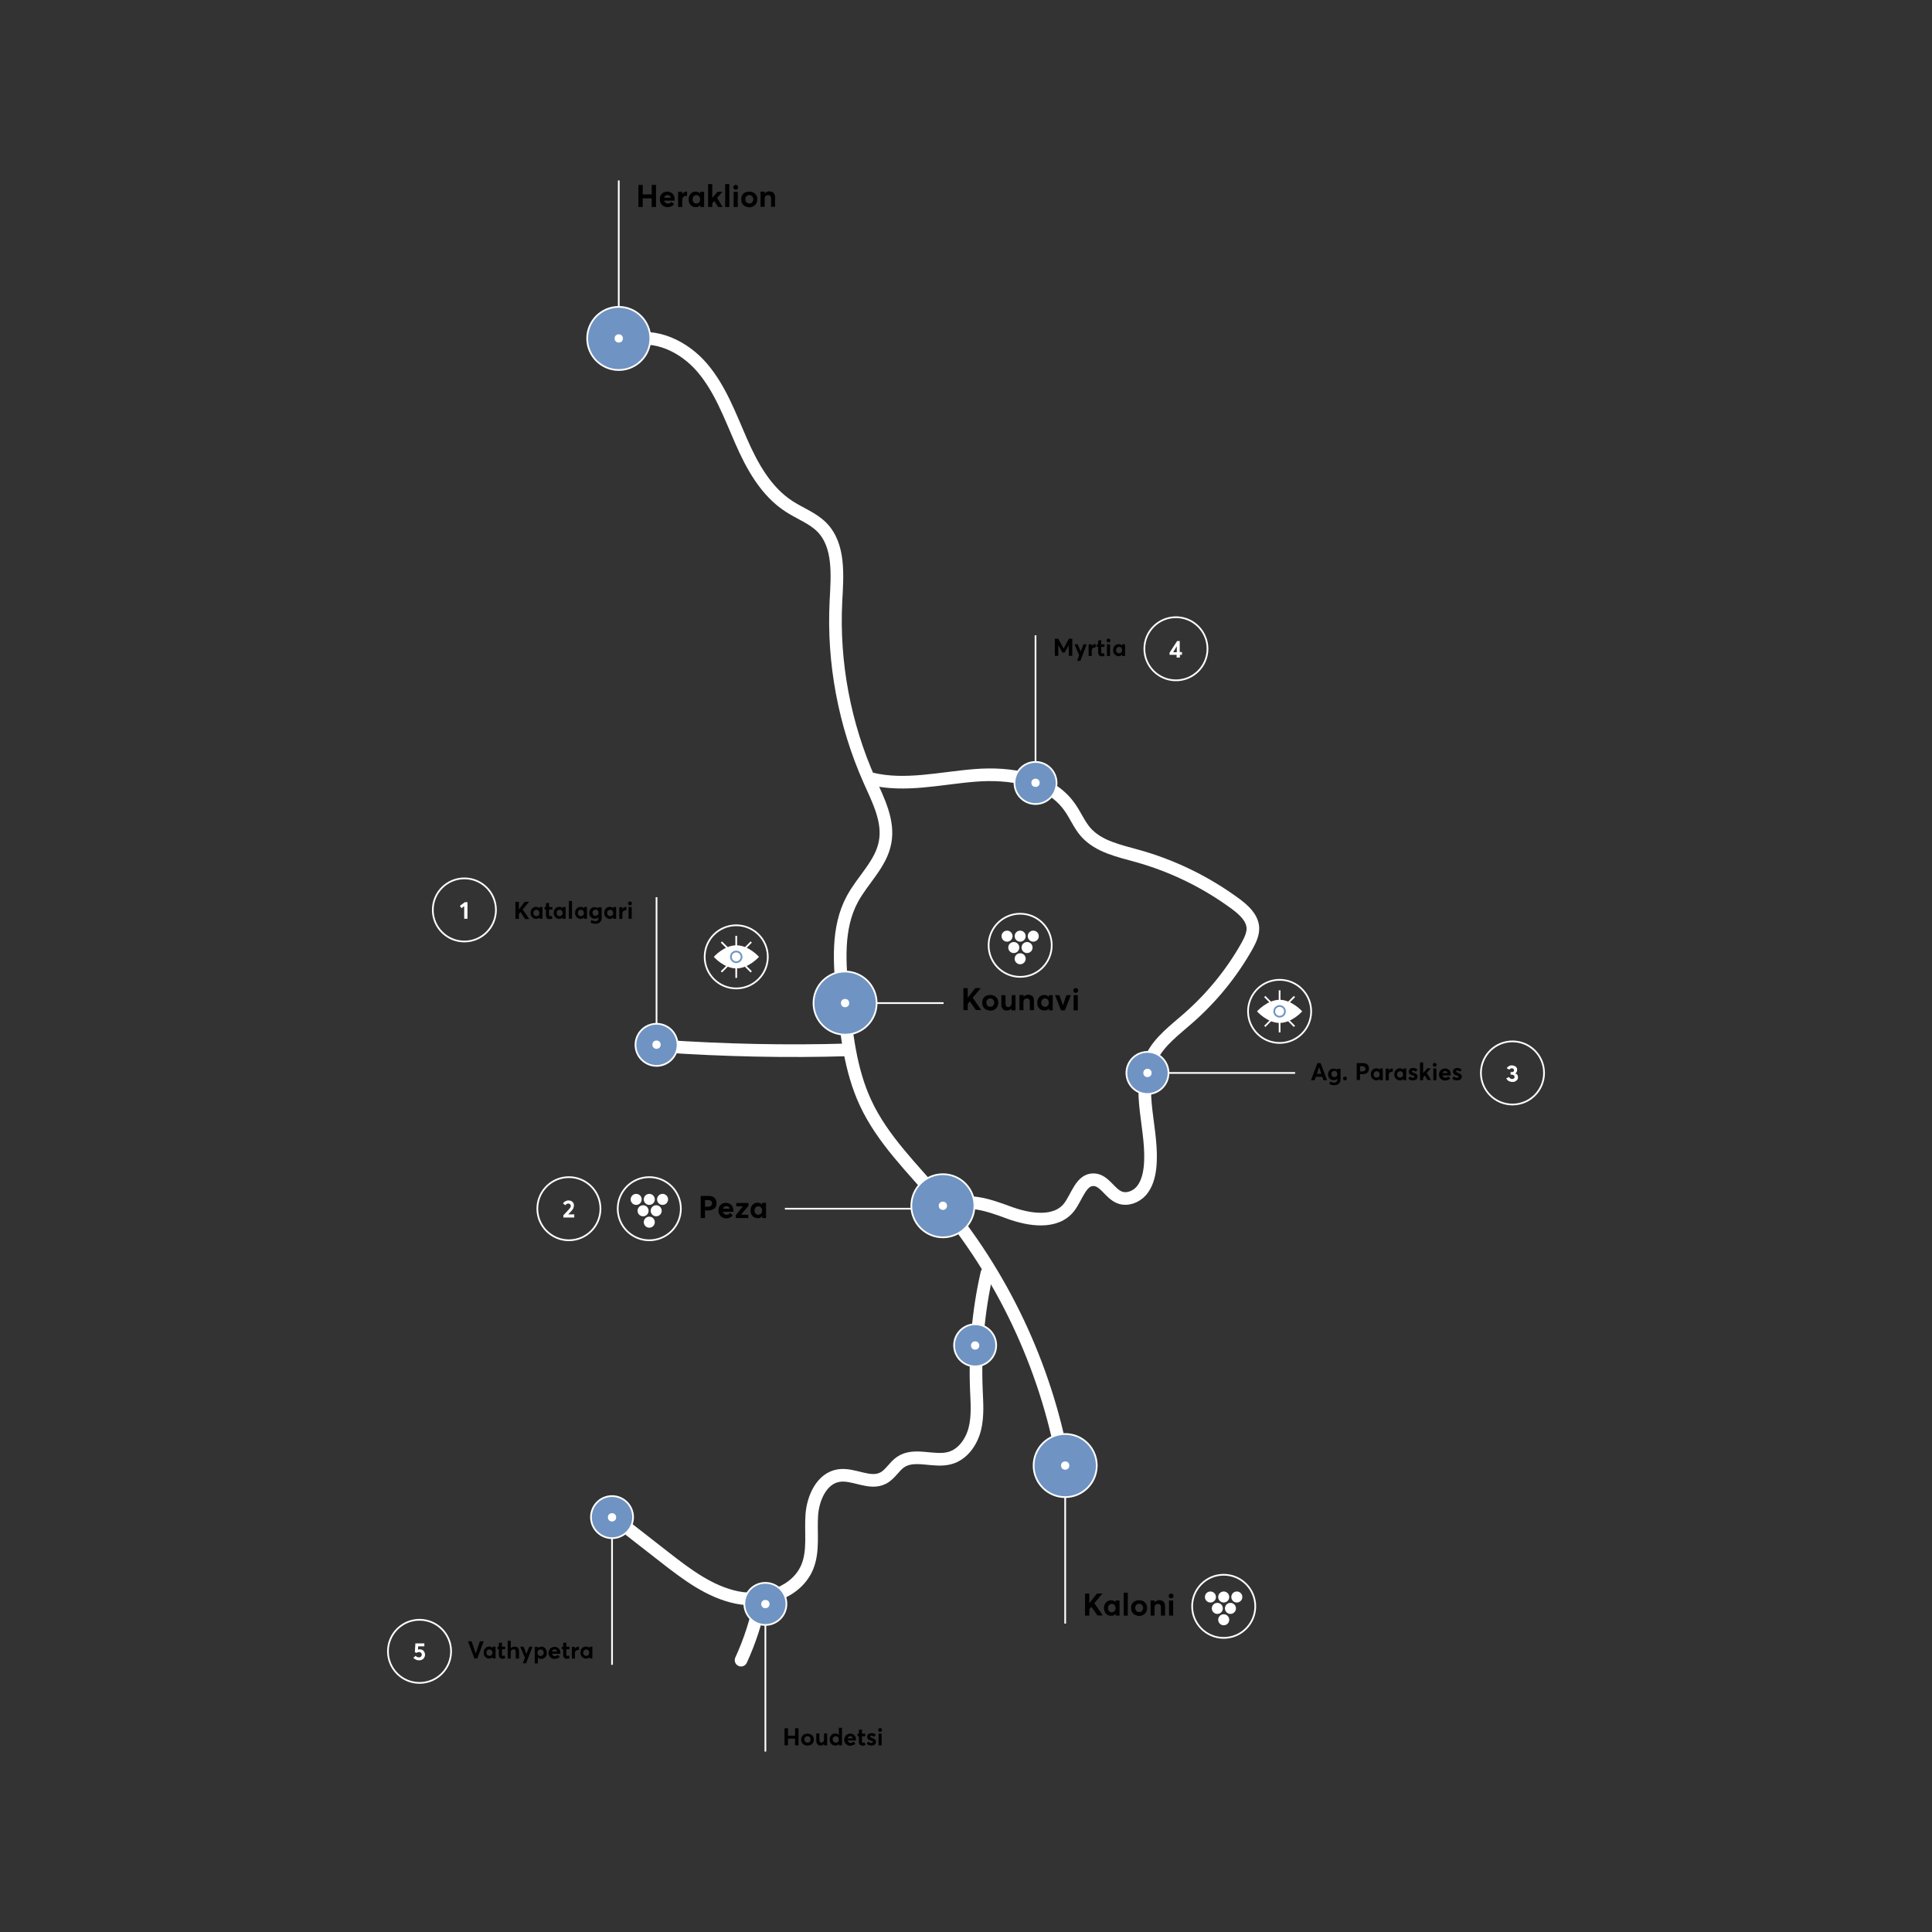 <?xml version="1.0" encoding="utf-8"?>
<!-- Generator: Adobe Illustrator 25.1.0, SVG Export Plug-In . SVG Version: 6.00 Build 0)  -->
<svg version="1.1" id="Layer_1" xmlns="http://www.w3.org/2000/svg" xmlns:xlink="http://www.w3.org/1999/xlink" x="0px" y="0px"
	 viewBox="0 0 1120 1120" style="enable-background:new 0 0 1120 1120;" xml:space="preserve">
<rect x="0" y="0" width="1120" height="1120" fill="#333333" stroke="none"/>
<style type="text/css">
	.st0{fill:none;stroke:#FFFFFF;stroke-width:7.33;stroke-linecap:round;stroke-linejoin:round;stroke-miterlimit:10;}
	.st1{enable-background:new    ;}
	.st2{fill:#6F93C3;stroke:#FFFFFF;stroke-miterlimit:10;}
	.st3{fill:#FFFFFF;}
	.st4{fill:none;stroke:#FFFFFF;stroke-miterlimit:10;}
	.st5{fill:none;stroke:#6F93C3;stroke-miterlimit:10;}
</style>
<g>
	<g>
		<path class="st0" d="M364.6,197.5c15.3-4.8,32.1,3.5,42.5,15.7s16,27.6,22.4,42.2c6.4,14.7,14.5,29.5,28,38.2
			c6.3,4.1,13.6,6.7,18.9,12c10.5,10.7,9,27.9,8.2,43c-1.8,35.6,5,71.5,19.5,104c5.1,11.4,11.3,23.4,9,35.6
			c-2.3,12.6-12.9,21.7-19,33c-9.1,16.9-7.4,37.2-5.6,56.3c2.1,21,4.3,42.5,13.2,61.7c9.9,21.4,27.3,38.1,42.6,56.1
			c36.8,43.5,61.9,96.7,72.1,152.7"/>
		<path class="st0" d="M505.2,451.5c19.5,4.7,39.9-0.4,60-2c20-1.6,43,1.8,54.7,18.1c3.5,4.8,5.7,10.5,9.6,14.9
			c7.4,8.3,19.1,10.7,29.8,13.7c20.5,5.7,39.9,15.2,57,27.8c4.7,3.5,9.6,7.9,10,13.7c0.2,3.8-1.6,7.4-3.4,10.7
			c-8.9,15.8-20.5,30-34.1,41.9c-7.7,6.8-16.4,13.1-21,22.2c-10,19.5,1.4,43.1-1.2,64.9c-0.6,4.7-1.9,9.4-5,13
			c-3.1,3.5-8.3,5.5-12.7,3.7c-5.6-2.3-8.6-9.9-14.7-10.2c-7.5-0.4-9.8,9.9-14.4,15.9c-7.7,9.9-23.1,7.5-34.8,3.2
			s-25.5-9.4-35.9-2.5"/>
		<path class="st0" d="M572.1,738.1c-5,22-7,44.7-6.1,67.2c0.3,7.7,1,15.6-0.9,23.1c-1.9,7.5-6.9,14.7-14.3,16.8
			c-9.3,2.7-20.5-3.1-28.6,2.3c-3.9,2.6-6.1,7.3-10.3,9.4c-7.8,4-17-2.8-25.6-1.5c-9.9,1.5-15,12.9-15.7,22.9s1.2,20.5-2.5,29.8
			c-6,15-25,21.2-40.8,18c-15.8-3.2-29.2-13.4-41.9-23.3c-9.5-7.4-19.1-14.9-28.6-22.3"/>
		<path class="st0" d="M440.8,927.6c-2.3,12-6.1,23.7-11.2,34.8"/>
		<path class="st0" d="M492,608.6c-36.2,1.1-72.4,0.3-108.5-2.2"/>
	</g>
	<g>
		<g class="st1">
			<path d="M370.1,107.2h2.5v5.5h5.2v-5.5h2.5V120h-2.5v-5h-5.2v5h-2.5V107.2z"/>
			<path d="M391.1,116.3H385c0.1,0.5,0.4,0.9,0.8,1.2s0.9,0.5,1.4,0.5c0.8,0,1.5-0.3,2.1-1l1.5,1.4c-0.4,0.5-0.9,0.9-1.6,1.2
				c-0.6,0.3-1.4,0.5-2.2,0.5c-0.9,0-1.6-0.2-2.3-0.6c-0.7-0.4-1.2-0.9-1.6-1.6s-0.6-1.5-0.6-2.4c0-0.7,0.1-1.3,0.3-1.8
				c0.2-0.6,0.5-1,0.9-1.4c0.4-0.4,0.8-0.7,1.4-0.9s1.1-0.3,1.7-0.3c0.8,0,1.6,0.2,2.3,0.6c0.7,0.4,1.2,0.9,1.5,1.6
				c0.4,0.7,0.5,1.4,0.5,2.3C391.2,115.9,391.2,116.2,391.1,116.3z M385.7,113.5c-0.3,0.3-0.6,0.6-0.7,1.1h3.9
				c-0.1-0.5-0.3-0.9-0.7-1.1c-0.3-0.3-0.7-0.4-1.2-0.4C386.5,113.1,386,113.2,385.7,113.5z"/>
			<path d="M398.3,111v2.6c-0.2,0-0.4,0-0.6,0c-0.7,0-1.3,0.2-1.6,0.6s-0.6,1-0.6,1.7v4.1h-2.4v-8.8h2.4v1.3h0
				c0.3-0.5,0.7-0.8,1.2-1.1c0.5-0.2,0.9-0.4,1.5-0.4C398.2,111,398.3,111,398.3,111z"/>
			<path d="M408.2,111.2v8.8H406v-1.1h0c-0.6,0.8-1.5,1.2-2.6,1.2c-0.6,0-1.2-0.1-1.7-0.3s-1-0.5-1.3-0.9c-0.4-0.4-0.7-0.9-0.9-1.4
				c-0.2-0.6-0.3-1.2-0.3-1.9c0-0.7,0.1-1.3,0.3-1.8s0.5-1.1,0.9-1.5s0.8-0.7,1.3-0.9s1.1-0.3,1.6-0.3c1.1,0,1.9,0.4,2.6,1.1h0v-1
				H408.2z M405.3,117.3c0.4-0.4,0.6-1,0.6-1.7c0-0.7-0.2-1.3-0.6-1.8s-0.9-0.7-1.6-0.7c-0.6,0-1.2,0.2-1.6,0.7s-0.6,1-0.6,1.8
				c0,0.7,0.2,1.3,0.6,1.7s1,0.7,1.6,0.7C404.4,118,404.9,117.8,405.3,117.3z"/>
			<path d="M414.1,116.5l-1.2,1.4v2.1h-2.4v-13.3h2.4v8h0l3.1-3.5h2.8l-3.1,3.5l3.2,5.3h-2.6L414.1,116.5L414.1,116.5z"/>
			<path d="M420.4,106.7h2.4V120h-2.4V106.7z"/>
			<path d="M425.8,109.8c-0.2-0.1-0.4-0.3-0.5-0.5c-0.1-0.2-0.2-0.5-0.2-0.7c0-0.4,0.1-0.7,0.4-1s0.6-0.4,1-0.4c0.4,0,0.7,0.1,1,0.4
				s0.4,0.6,0.4,1c0,0.4-0.1,0.7-0.4,1s-0.6,0.4-1,0.4C426.2,109.9,426,109.9,425.8,109.8z M425.3,111.2h2.4v8.8h-2.4V111.2z"/>
			<path d="M432.8,119.9c-0.5-0.1-0.9-0.4-1.3-0.6s-0.7-0.6-1-1c-0.3-0.4-0.5-0.8-0.6-1.3s-0.2-1-0.2-1.5c0-0.7,0.1-1.3,0.3-1.8
				s0.5-1,0.9-1.4c0.4-0.4,0.9-0.7,1.5-0.9s1.2-0.3,1.9-0.3c0.7,0,1.3,0.1,1.9,0.3s1.1,0.5,1.5,0.9c0.4,0.4,0.7,0.9,1,1.4
				c0.2,0.6,0.3,1.2,0.3,1.9c0,0.9-0.2,1.7-0.6,2.4s-1,1.2-1.7,1.6c-0.7,0.4-1.5,0.6-2.4,0.6C433.8,120.1,433.3,120.1,432.8,119.9z
				 M436,117.3c0.4-0.5,0.7-1,0.7-1.7c0-0.7-0.2-1.3-0.7-1.8c-0.4-0.5-1-0.7-1.6-0.7c-0.7,0-1.2,0.2-1.7,0.7c-0.4,0.5-0.6,1-0.6,1.7
				c0,0.7,0.2,1.3,0.6,1.7c0.4,0.5,1,0.7,1.6,0.7C435,118,435.5,117.8,436,117.3z"/>
			<path d="M447.4,111.2c0.4,0.1,0.7,0.4,1,0.6s0.5,0.7,0.7,1.2s0.2,1.1,0.2,1.7v5.2H447v-4.6c0-0.8-0.1-1.4-0.4-1.7
				s-0.7-0.5-1.3-0.5c-0.6,0-1.1,0.2-1.5,0.6s-0.5,1-0.5,1.8v4.4h-2.4v-8.8h2.4v1.1h0c0.4-0.4,0.8-0.7,1.3-1c0.5-0.2,1-0.3,1.6-0.3
				C446.6,111,447.1,111.1,447.4,111.2z"/>
		</g>
	</g>
	<g>
		<circle class="st2" cx="358.7" cy="196.2" r="18.3"/>
		<circle class="st3" cx="358.7" cy="196.2" r="2.4"/>
	</g>
	<line class="st4" x1="358.7" y1="104.6" x2="358.7" y2="177.9"/>
	<g>
		<g class="st1">
			<path d="M562.2,580.5l-1.2,1.5v3.6h-2.5v-12.8h2.5v5.6h0l4.4-5.6h3.2l-4.7,5.6l4.9,7.1h-3.1L562.2,580.5L562.2,580.5z"/>
			<path d="M572.5,585.6c-0.5-0.1-0.9-0.4-1.3-0.6s-0.7-0.6-1-1c-0.3-0.4-0.5-0.8-0.6-1.3s-0.2-1-0.2-1.5c0-0.7,0.1-1.3,0.3-1.8
				s0.5-1,0.9-1.4c0.4-0.4,0.9-0.7,1.5-0.9s1.2-0.3,1.9-0.3c0.7,0,1.3,0.1,1.9,0.3s1.1,0.5,1.5,0.9c0.4,0.4,0.7,0.9,1,1.4
				c0.2,0.6,0.3,1.2,0.3,1.9c0,0.9-0.2,1.7-0.6,2.4s-1,1.2-1.7,1.6c-0.7,0.4-1.5,0.6-2.4,0.6C573.5,585.8,573,585.7,572.5,585.6z
				 M575.7,583c0.4-0.5,0.7-1,0.7-1.7c0-0.7-0.2-1.3-0.7-1.8c-0.4-0.5-1-0.7-1.6-0.7c-0.7,0-1.2,0.2-1.7,0.7c-0.4,0.5-0.6,1-0.6,1.7
				c0,0.7,0.2,1.3,0.6,1.7c0.4,0.5,1,0.7,1.6,0.7C574.7,583.7,575.2,583.5,575.7,583z"/>
			<path d="M588.7,576.9v8.8h-2.4v-1.1h0c-0.3,0.4-0.7,0.7-1.2,0.9c-0.4,0.2-0.9,0.3-1.4,0.3c-0.5,0-0.9-0.1-1.3-0.2
				c-0.4-0.1-0.7-0.3-1-0.6s-0.5-0.7-0.7-1.1s-0.2-1-0.2-1.7v-5.3h2.4v4.7c0,0.8,0.1,1.3,0.4,1.7c0.2,0.3,0.6,0.5,1.2,0.5
				c0.6,0,1-0.2,1.4-0.7s0.6-1.1,0.6-1.9v-4.3H588.7z"/>
			<path d="M597.5,576.9c0.4,0.1,0.7,0.4,1,0.6s0.5,0.7,0.7,1.2s0.2,1.1,0.2,1.7v5.2h-2.4V581c0-0.8-0.1-1.4-0.4-1.7
				s-0.7-0.5-1.3-0.5c-0.6,0-1.1,0.2-1.5,0.6s-0.5,1-0.5,1.8v4.4H591v-8.8h2.4v1.1h0c0.4-0.4,0.8-0.7,1.3-1c0.5-0.2,1-0.3,1.6-0.3
				C596.7,576.7,597.1,576.8,597.5,576.9z"/>
			<path d="M610.3,576.9v8.8h-2.2v-1.1h0c-0.6,0.8-1.5,1.2-2.6,1.2c-0.6,0-1.2-0.1-1.7-0.3s-1-0.5-1.3-0.9c-0.4-0.4-0.7-0.9-0.9-1.4
				c-0.2-0.6-0.3-1.2-0.3-1.9c0-0.7,0.1-1.3,0.3-1.8s0.5-1.1,0.9-1.5s0.8-0.7,1.3-0.9s1.1-0.3,1.6-0.3c1.1,0,1.9,0.4,2.6,1.1h0v-1
				H610.3z M607.4,583c0.4-0.4,0.6-1,0.6-1.7c0-0.7-0.2-1.3-0.6-1.8s-0.9-0.7-1.6-0.7c-0.6,0-1.2,0.2-1.6,0.7s-0.6,1-0.6,1.8
				c0,0.7,0.2,1.3,0.6,1.7s1,0.7,1.6,0.7C606.4,583.7,607,583.5,607.4,583z"/>
			<path d="M620.8,576.9l-3.5,8.8h-2.2l-3.5-8.8h2.5l2.1,5.9h0l2-5.9H620.8z"/>
			<path d="M622.9,575.4c-0.2-0.1-0.4-0.3-0.5-0.5c-0.1-0.2-0.2-0.5-0.2-0.7c0-0.4,0.1-0.7,0.4-1s0.6-0.4,1-0.4c0.4,0,0.7,0.1,1,0.4
				s0.4,0.6,0.4,1c0,0.4-0.1,0.7-0.4,1s-0.6,0.4-1,0.4C623.3,575.6,623.1,575.6,622.9,575.4z M622.4,576.9h2.4v8.8h-2.4V576.9z"/>
		</g>
	</g>
	<g>
		<g class="st1">
			<path d="M766.6,624.2h-3.8l-0.7,2H760l3.7-9.9h1.9l3.7,9.9h-2.1L766.6,624.2z M766,622.5l-1.3-3.9h0l-1.3,3.9H766z"/>
			<path d="M777.1,619.4v6c0,0.4,0,0.8-0.1,1.2s-0.2,0.7-0.4,1c-0.2,0.3-0.4,0.6-0.7,0.8s-0.6,0.4-1,0.5c-0.4,0.1-0.9,0.2-1.4,0.2
				c-1.1,0-2-0.2-2.8-0.7l0.4-1.5c0.4,0.2,0.7,0.4,1.1,0.5s0.7,0.2,1.1,0.2c0.6,0,1.1-0.1,1.4-0.4s0.5-0.6,0.5-1.1v-0.7h0
				c-0.5,0.5-1.2,0.8-2,0.8c-0.6,0-1.2-0.1-1.7-0.4c-0.5-0.3-0.9-0.7-1.2-1.2c-0.3-0.5-0.4-1.1-0.4-1.7c0-0.7,0.1-1.3,0.4-1.8
				c0.3-0.5,0.6-0.9,1.1-1.2s1-0.4,1.6-0.4c0.4,0,0.8,0.1,1.1,0.2c0.4,0.1,0.7,0.3,0.9,0.6h0v-0.7H777.1z M774.8,623.9
				c0.3-0.3,0.5-0.8,0.5-1.3s-0.2-0.9-0.5-1.3c-0.3-0.3-0.7-0.5-1.2-0.5c-0.5,0-0.9,0.2-1.3,0.5s-0.5,0.7-0.5,1.3
				c0,0.2,0,0.4,0.1,0.6c0.1,0.2,0.1,0.3,0.2,0.5s0.2,0.3,0.4,0.4c0.1,0.1,0.3,0.2,0.5,0.2c0.2,0.1,0.4,0.1,0.6,0.1
				C774.1,624.4,774.5,624.3,774.8,623.9z"/>
			<path d="M778.9,626c-0.2-0.2-0.3-0.5-0.3-0.8s0.1-0.6,0.3-0.8c0.2-0.2,0.5-0.3,0.8-0.3c0.3,0,0.6,0.1,0.8,0.3
				c0.2,0.2,0.3,0.5,0.3,0.8s-0.1,0.6-0.3,0.8c-0.2,0.2-0.5,0.3-0.8,0.3C779.4,626.3,779.1,626.2,778.9,626z"/>
			<path d="M786.4,616.3h3.7c0.6,0,1.1,0.1,1.6,0.2c0.4,0.2,0.8,0.4,1.1,0.7s0.5,0.6,0.6,1s0.2,0.8,0.2,1.3c0,0.5-0.1,1-0.3,1.4
				s-0.4,0.7-0.7,1c-0.3,0.3-0.7,0.5-1.1,0.6c-0.4,0.1-0.9,0.2-1.5,0.2h-1.6v3.4h-1.9V616.3z M789.7,621.1c0.6,0,1.1-0.1,1.4-0.4
				c0.3-0.3,0.5-0.6,0.5-1.1s-0.2-0.8-0.5-1.1c-0.3-0.3-0.7-0.4-1.3-0.4h-1.4v3H789.7z"/>
			<path d="M801.6,619.4v6.8h-1.7v-0.8h0c-0.5,0.6-1.2,0.9-2,0.9c-0.5,0-0.9-0.1-1.3-0.3c-0.4-0.2-0.8-0.4-1-0.7
				c-0.3-0.3-0.5-0.7-0.7-1.1c-0.2-0.4-0.2-0.9-0.2-1.4c0-0.5,0.1-1,0.2-1.4s0.4-0.8,0.7-1.1c0.3-0.3,0.6-0.6,1-0.7
				c0.4-0.2,0.8-0.3,1.3-0.3c0.8,0,1.5,0.3,2,0.9h0v-0.8H801.6z M799.3,624.2c0.3-0.3,0.5-0.8,0.5-1.3c0-0.5-0.2-1-0.5-1.4
				c-0.3-0.4-0.7-0.5-1.2-0.5c-0.5,0-0.9,0.2-1.3,0.5c-0.3,0.4-0.5,0.8-0.5,1.4c0,0.6,0.2,1,0.5,1.3c0.3,0.3,0.7,0.5,1.3,0.5
				C798.6,624.7,799,624.5,799.3,624.2z"/>
			<path d="M807.4,619.3v2c-0.2,0-0.3,0-0.5,0c-0.5,0-1,0.2-1.3,0.5c-0.3,0.3-0.5,0.8-0.5,1.3v3.2h-1.8v-6.8h1.8v1h0
				c0.3-0.4,0.6-0.6,0.9-0.8c0.4-0.2,0.7-0.3,1.1-0.3C807.4,619.3,807.4,619.3,807.4,619.3z"/>
			<path d="M815.2,619.4v6.8h-1.7v-0.8h0c-0.5,0.6-1.2,0.9-2,0.9c-0.5,0-0.9-0.1-1.3-0.3c-0.4-0.2-0.8-0.4-1-0.7
				c-0.3-0.3-0.5-0.7-0.7-1.1c-0.2-0.4-0.2-0.9-0.2-1.4c0-0.5,0.1-1,0.2-1.4s0.4-0.8,0.7-1.1c0.3-0.3,0.6-0.6,1-0.7
				c0.4-0.2,0.8-0.3,1.3-0.3c0.8,0,1.5,0.3,2,0.9h0v-0.8H815.2z M812.9,624.2c0.3-0.3,0.5-0.8,0.5-1.3c0-0.5-0.2-1-0.5-1.4
				c-0.3-0.4-0.7-0.5-1.2-0.5c-0.5,0-0.9,0.2-1.3,0.5c-0.3,0.4-0.5,0.8-0.5,1.4c0,0.6,0.2,1,0.5,1.3c0.3,0.3,0.7,0.5,1.3,0.5
				C812.2,624.7,812.6,624.5,812.9,624.2z"/>
			<path d="M816.4,625.3l0.9-1.3c0.6,0.5,1.2,0.8,1.9,0.8c0.3,0,0.5-0.1,0.6-0.2s0.2-0.2,0.2-0.4c0-0.1,0-0.2-0.1-0.3
				c-0.1-0.1-0.2-0.2-0.4-0.2c-0.2-0.1-0.4-0.2-0.7-0.3c-0.2-0.1-0.4-0.1-0.6-0.2c-0.2-0.1-0.3-0.1-0.5-0.2
				c-0.2-0.1-0.3-0.2-0.4-0.3c-0.1-0.1-0.2-0.2-0.3-0.4c-0.1-0.1-0.2-0.3-0.2-0.5s-0.1-0.4-0.1-0.6c0-0.4,0.1-0.8,0.3-1.1
				c0.2-0.3,0.5-0.6,0.9-0.7c0.4-0.2,0.8-0.3,1.3-0.3c0.5,0,0.9,0.1,1.3,0.2s0.8,0.4,1.2,0.7l-0.9,1.3c-0.3-0.2-0.5-0.4-0.8-0.5
				c-0.3-0.1-0.6-0.2-0.8-0.2c-0.2,0-0.3,0-0.5,0.1c-0.1,0.1-0.2,0.2-0.2,0.4c0,0.1,0.1,0.3,0.2,0.4c0.2,0.1,0.4,0.2,0.8,0.4
				c0.8,0.3,1.3,0.5,1.5,0.7c0.4,0.3,0.7,0.6,0.8,1.1c0,0.1,0,0.3,0,0.5c0,0.6-0.2,1.1-0.7,1.5c-0.5,0.4-1.1,0.6-2,0.6
				C818.1,626.3,817.2,626,816.4,625.3z"/>
			<path d="M826,623.5l-1,1.1v1.6h-1.8v-10.3h1.8v6.2h0l2.4-2.8h2.1l-2.4,2.7l2.5,4.1h-2L826,623.5L826,623.5z"/>
			<path d="M831.2,618.3c-0.2-0.1-0.3-0.2-0.4-0.4c-0.1-0.2-0.2-0.4-0.2-0.6c0-0.3,0.1-0.6,0.3-0.8c0.2-0.2,0.5-0.3,0.8-0.3
				c0.3,0,0.6,0.1,0.8,0.3s0.3,0.5,0.3,0.8c0,0.3-0.1,0.6-0.3,0.8s-0.5,0.3-0.8,0.3C831.6,618.4,831.4,618.4,831.2,618.3z
				 M830.9,619.4h1.8v6.8h-1.8V619.4z"/>
			<path d="M841,623.4h-4.8c0.1,0.4,0.3,0.7,0.6,1c0.3,0.2,0.7,0.4,1.1,0.4c0.7,0,1.2-0.3,1.6-0.8l1.2,1.1c-0.3,0.4-0.7,0.7-1.2,0.9
				c-0.5,0.2-1.1,0.4-1.7,0.4c-0.7,0-1.3-0.1-1.8-0.4c-0.5-0.3-1-0.7-1.3-1.2c-0.3-0.5-0.5-1.2-0.5-1.9c0-0.5,0.1-1,0.3-1.4
				c0.2-0.4,0.4-0.8,0.7-1.1c0.3-0.3,0.7-0.5,1.1-0.7s0.9-0.3,1.3-0.3c0.7,0,1.2,0.1,1.8,0.4c0.5,0.3,0.9,0.7,1.2,1.2
				c0.3,0.5,0.4,1.1,0.4,1.8C841,623.1,841,623.3,841,623.4z M836.8,621.2c-0.3,0.2-0.5,0.5-0.6,0.9h3c-0.1-0.4-0.3-0.7-0.5-0.9
				c-0.3-0.2-0.6-0.3-1-0.3C837.3,620.9,837,621,836.8,621.2z"/>
			<path d="M841.9,625.3l0.9-1.3c0.6,0.5,1.2,0.8,1.9,0.8c0.3,0,0.5-0.1,0.6-0.2s0.2-0.2,0.2-0.4c0-0.1,0-0.2-0.1-0.3
				c-0.1-0.1-0.2-0.2-0.4-0.2c-0.2-0.1-0.4-0.2-0.7-0.3c-0.2-0.1-0.4-0.1-0.5-0.2c-0.2-0.1-0.3-0.1-0.5-0.2
				c-0.2-0.1-0.3-0.2-0.4-0.3c-0.1-0.1-0.2-0.2-0.3-0.4c-0.1-0.1-0.2-0.3-0.2-0.5s-0.1-0.4-0.1-0.6c0-0.4,0.1-0.8,0.3-1.1
				c0.2-0.3,0.5-0.6,0.9-0.7c0.4-0.2,0.8-0.3,1.3-0.3c0.5,0,0.9,0.1,1.3,0.2s0.8,0.4,1.2,0.7l-0.9,1.3c-0.3-0.2-0.5-0.4-0.8-0.5
				c-0.3-0.1-0.6-0.2-0.8-0.2c-0.2,0-0.3,0-0.5,0.1c-0.1,0.1-0.2,0.2-0.2,0.4c0,0.1,0.1,0.3,0.2,0.4c0.2,0.1,0.4,0.2,0.8,0.4
				c0.8,0.3,1.3,0.5,1.5,0.7c0.4,0.3,0.7,0.6,0.8,1.1c0,0.1,0,0.3,0,0.5c0,0.6-0.2,1.1-0.7,1.5c-0.5,0.4-1.1,0.6-2,0.6
				C843.6,626.3,842.7,626,841.9,625.3z"/>
		</g>
	</g>
	<g>
		<g class="st1">
			<path d="M406.2,693.3h4.7c0.8,0,1.4,0.1,2,0.3s1,0.5,1.4,0.9s0.6,0.8,0.8,1.3s0.3,1.1,0.3,1.7c0,0.7-0.1,1.3-0.3,1.8
				s-0.5,1-1,1.3s-0.9,0.6-1.5,0.8s-1.2,0.3-1.9,0.3h-2v4.4h-2.5V693.3z M410.4,699.5c0.8,0,1.4-0.2,1.8-0.5s0.6-0.8,0.6-1.4
				s-0.2-1.1-0.6-1.4s-1-0.5-1.7-0.5h-1.8v3.9H410.4z"/>
			<path d="M425.2,702.5H419c0.1,0.5,0.4,0.9,0.8,1.2s0.9,0.5,1.4,0.5c0.8,0,1.5-0.3,2.1-1l1.5,1.4c-0.4,0.5-0.9,0.9-1.6,1.2
				c-0.6,0.3-1.4,0.5-2.2,0.5c-0.9,0-1.6-0.2-2.3-0.6c-0.7-0.4-1.2-0.9-1.6-1.6s-0.6-1.5-0.6-2.4c0-0.7,0.1-1.3,0.3-1.8
				c0.2-0.6,0.5-1,0.9-1.4c0.4-0.4,0.8-0.7,1.4-0.9s1.1-0.3,1.7-0.3c0.8,0,1.6,0.2,2.3,0.6c0.7,0.4,1.2,0.9,1.5,1.6
				c0.4,0.7,0.5,1.4,0.5,2.3C425.3,702,425.2,702.3,425.2,702.5z M419.8,699.6c-0.3,0.3-0.6,0.6-0.7,1.1h3.9
				c-0.1-0.5-0.3-0.9-0.7-1.1c-0.3-0.3-0.7-0.4-1.2-0.4C420.5,699.2,420.1,699.4,419.8,699.6z"/>
			<path d="M429.6,704.1L429.6,704.1l4.2,0.1v1.9h-7.3v-1.6l4.2-5.2v0h-3.9v-1.9h7.1v1.6L429.6,704.1z"/>
			<path d="M444.1,697.3v8.8h-2.2V705h0c-0.6,0.8-1.5,1.2-2.6,1.2c-0.6,0-1.2-0.1-1.7-0.3s-1-0.5-1.3-0.9c-0.4-0.4-0.7-0.9-0.9-1.4
				c-0.2-0.6-0.3-1.2-0.3-1.9c0-0.7,0.1-1.3,0.3-1.8s0.5-1.1,0.9-1.5s0.8-0.7,1.3-0.9s1.1-0.3,1.6-0.3c1.1,0,1.9,0.4,2.6,1.1h0v-1
				H444.1z M441.2,703.5c0.4-0.4,0.6-1,0.6-1.7c0-0.7-0.2-1.3-0.6-1.8s-0.9-0.7-1.6-0.7c-0.6,0-1.2,0.2-1.6,0.7s-0.6,1-0.6,1.8
				c0,0.7,0.2,1.3,0.6,1.7s1,0.7,1.6,0.7C440.2,704.1,440.8,703.9,441.2,703.5z"/>
		</g>
	</g>
	<g>
		<g>
			<circle class="st3" cx="591.4" cy="555.8" r="3.2"/>
			<g>
				<circle class="st3" cx="583.8" cy="542.7" r="3.2"/>
				<circle class="st3" cx="591.4" cy="542.7" r="3.2"/>
				<circle class="st3" cx="599" cy="542.7" r="3.2"/>
			</g>
			<g>
				<circle class="st3" cx="587.7" cy="549.3" r="3.2"/>
				<circle class="st3" cx="595.4" cy="549.3" r="3.2"/>
			</g>
		</g>
		<circle class="st4" cx="591.4" cy="548" r="18.3"/>
	</g>
	<g>
		<g>
			<circle class="st3" cx="376.4" cy="708.5" r="3.2"/>
			<g>
				<circle class="st3" cx="368.8" cy="695.3" r="3.2"/>
				<circle class="st3" cx="376.4" cy="695.3" r="3.2"/>
				<circle class="st3" cx="384.1" cy="695.3" r="3.2"/>
			</g>
			<g>
				<circle class="st3" cx="372.8" cy="701.9" r="3.2"/>
				<circle class="st3" cx="380.4" cy="701.9" r="3.2"/>
			</g>
		</g>
		<circle class="st4" cx="376.4" cy="700.7" r="18.3"/>
	</g>
	<g>
		<g>
			<circle class="st3" cx="709.4" cy="939" r="3.2"/>
			<g>
				<circle class="st3" cx="701.7" cy="925.8" r="3.2"/>
				<circle class="st3" cx="709.4" cy="925.8" r="3.2"/>
				<circle class="st3" cx="717" cy="925.8" r="3.2"/>
			</g>
			<g>
				<circle class="st3" cx="705.7" cy="932.4" r="3.2"/>
				<circle class="st3" cx="713.3" cy="932.4" r="3.2"/>
			</g>
		</g>
		<circle class="st4" cx="709.4" cy="931.2" r="18.3"/>
	</g>
	<g>
		<circle class="st4" cx="426.8" cy="554.7" r="18.3"/>
		<g>
			<path class="st3" d="M440,554.7c0,0-5.9,6.7-13.1,6.7c-7.3,0-13.1-6.7-13.1-6.7s5.9-6.7,13.1-6.7S440,554.7,440,554.7z"/>
			<line class="st4" x1="426.8" y1="542.5" x2="426.8" y2="566.9"/>
			<line class="st4" x1="435.5" y1="546.1" x2="418.2" y2="563.4"/>
			<line class="st4" x1="435.5" y1="563.4" x2="418.2" y2="546.1"/>
			<circle class="st5" cx="426.8" cy="554.7" r="3.1"/>
		</g>
	</g>
	<g>
		<circle class="st4" cx="741.8" cy="586.3" r="18.3"/>
		<g>
			<path class="st3" d="M754.9,586.3c0,0-5.9,6.7-13.1,6.7s-13.1-6.7-13.1-6.7s5.9-6.7,13.1-6.7S754.9,586.3,754.9,586.3z"/>
			<line class="st4" x1="741.8" y1="574.1" x2="741.8" y2="598.5"/>
			<line class="st4" x1="750.4" y1="577.7" x2="733.2" y2="595"/>
			<line class="st4" x1="750.4" y1="595" x2="733.2" y2="577.7"/>
			<circle class="st5" cx="741.8" cy="586.3" r="3.1"/>
		</g>
	</g>
	<g>
		<g class="st1">
			<path d="M301.8,528.7l-1,1.2v2.8h-2v-9.9h2v4.4h0l3.4-4.4h2.5l-3.7,4.4l3.8,5.6h-2.4L301.8,528.7L301.8,528.7z"/>
			<path d="M314.5,525.8v6.8h-1.7v-0.8h0c-0.5,0.6-1.2,0.9-2,0.9c-0.5,0-0.9-0.1-1.3-0.3s-0.7-0.4-1-0.7c-0.3-0.3-0.5-0.7-0.7-1.1
				c-0.2-0.4-0.2-0.9-0.2-1.4c0-0.5,0.1-1,0.2-1.4s0.4-0.8,0.7-1.1s0.6-0.6,1-0.7s0.8-0.3,1.3-0.3c0.8,0,1.5,0.3,2,0.9h0v-0.8H314.5
				z M312.2,530.6c0.3-0.3,0.5-0.8,0.5-1.3c0-0.5-0.2-1-0.5-1.4s-0.7-0.5-1.2-0.5c-0.5,0-0.9,0.2-1.3,0.5s-0.5,0.8-0.5,1.4
				c0,0.6,0.2,1,0.5,1.3s0.7,0.5,1.3,0.5C311.5,531.1,311.9,531,312.2,530.6z"/>
			<path d="M317,532.2c-0.3-0.4-0.5-1-0.5-1.7v-3.2h-0.8v-1.5h0.8v-2.2l1.8-0.2v2.4h1.9v1.5h-1.9v2.9c0,0.3,0,0.5,0.1,0.7
				s0.2,0.2,0.5,0.2c0.3,0,0.6-0.1,0.9-0.2l0.5,1.5c-0.3,0.1-0.5,0.2-0.8,0.3s-0.6,0.1-1,0.1C317.8,532.8,317.3,532.6,317,532.2z"/>
			<path d="M327.9,525.8v6.8h-1.7v-0.8h0c-0.5,0.6-1.2,0.9-2,0.9c-0.5,0-0.9-0.1-1.3-0.3s-0.7-0.4-1-0.7c-0.3-0.3-0.5-0.7-0.7-1.1
				c-0.2-0.4-0.2-0.9-0.2-1.4c0-0.5,0.1-1,0.2-1.4s0.4-0.8,0.7-1.1s0.6-0.6,1-0.7s0.8-0.3,1.3-0.3c0.8,0,1.5,0.3,2,0.9h0v-0.8H327.9
				z M325.7,530.6c0.3-0.3,0.5-0.8,0.5-1.3c0-0.5-0.2-1-0.5-1.4s-0.7-0.5-1.2-0.5c-0.5,0-0.9,0.2-1.3,0.5s-0.5,0.8-0.5,1.4
				c0,0.6,0.2,1,0.5,1.3s0.7,0.5,1.3,0.5C324.9,531.1,325.3,531,325.7,530.6z"/>
			<path d="M329.8,522.3h1.8v10.3h-1.8V522.3z"/>
			<path d="M340.3,525.8v6.8h-1.7v-0.8h0c-0.5,0.6-1.2,0.9-2,0.9c-0.5,0-0.9-0.1-1.3-0.3s-0.7-0.4-1-0.7c-0.3-0.3-0.5-0.7-0.7-1.1
				c-0.2-0.4-0.2-0.9-0.2-1.4c0-0.5,0.1-1,0.2-1.4s0.4-0.8,0.7-1.1s0.6-0.6,1-0.7s0.8-0.3,1.3-0.3c0.8,0,1.5,0.3,2,0.9h0v-0.8H340.3
				z M338,530.6c0.3-0.3,0.5-0.8,0.5-1.3c0-0.5-0.2-1-0.5-1.4s-0.7-0.5-1.2-0.5c-0.5,0-0.9,0.2-1.3,0.5s-0.5,0.8-0.5,1.4
				c0,0.6,0.2,1,0.5,1.3s0.7,0.5,1.3,0.5C337.3,531.1,337.7,531,338,530.6z"/>
			<path d="M348.8,525.8v6c0,0.4,0,0.8-0.1,1.2s-0.2,0.7-0.4,1c-0.2,0.3-0.4,0.6-0.7,0.8s-0.6,0.4-1,0.5s-0.9,0.2-1.4,0.2
				c-1.1,0-2-0.2-2.8-0.7l0.4-1.5c0.4,0.2,0.7,0.4,1.1,0.5s0.7,0.2,1.1,0.2c0.6,0,1.1-0.1,1.4-0.4s0.5-0.6,0.5-1.1v-0.7h0
				c-0.5,0.5-1.2,0.8-2,0.8c-0.6,0-1.2-0.1-1.7-0.4s-0.9-0.7-1.2-1.2c-0.3-0.5-0.4-1.1-0.4-1.7c0-0.7,0.1-1.3,0.4-1.8
				s0.6-0.9,1.1-1.2s1-0.4,1.6-0.4c0.4,0,0.8,0.1,1.1,0.2c0.4,0.1,0.7,0.3,0.9,0.6h0v-0.7H348.8z M346.5,530.4
				c0.3-0.3,0.5-0.8,0.5-1.3s-0.2-0.9-0.5-1.3s-0.7-0.5-1.2-0.5c-0.5,0-0.9,0.2-1.3,0.5s-0.5,0.7-0.5,1.3c0,0.2,0,0.4,0.1,0.6
				c0.1,0.2,0.1,0.3,0.2,0.5s0.2,0.3,0.4,0.4s0.3,0.2,0.5,0.2c0.2,0.1,0.4,0.1,0.6,0.1C345.8,530.9,346.2,530.7,346.5,530.4z"/>
			<path d="M357.2,525.8v6.8h-1.7v-0.8h0c-0.5,0.6-1.2,0.9-2,0.9c-0.5,0-0.9-0.1-1.3-0.3s-0.7-0.4-1-0.7c-0.3-0.3-0.5-0.7-0.7-1.1
				c-0.2-0.4-0.2-0.9-0.2-1.4c0-0.5,0.1-1,0.2-1.4s0.4-0.8,0.7-1.1s0.6-0.6,1-0.7s0.8-0.3,1.3-0.3c0.8,0,1.5,0.3,2,0.9h0v-0.8H357.2
				z M355,530.6c0.3-0.3,0.5-0.8,0.5-1.3c0-0.5-0.2-1-0.5-1.4s-0.7-0.5-1.2-0.5c-0.5,0-0.9,0.2-1.3,0.5s-0.5,0.8-0.5,1.4
				c0,0.6,0.2,1,0.5,1.3s0.7,0.5,1.3,0.5C354.3,531.1,354.7,531,355,530.6z"/>
			<path d="M363.1,525.7v2c-0.2,0-0.3,0-0.5,0c-0.5,0-1,0.2-1.3,0.5s-0.5,0.8-0.5,1.3v3.2H359v-6.8h1.8v1h0c0.3-0.4,0.6-0.6,0.9-0.8
				c0.4-0.2,0.7-0.3,1.1-0.3C363,525.7,363.1,525.7,363.1,525.7z"/>
			<path d="M364.7,524.7c-0.2-0.1-0.3-0.2-0.4-0.4c-0.1-0.2-0.2-0.4-0.2-0.6c0-0.3,0.1-0.6,0.3-0.8s0.5-0.3,0.8-0.3
				c0.3,0,0.6,0.1,0.8,0.3s0.3,0.5,0.3,0.8c0,0.3-0.1,0.6-0.3,0.8s-0.5,0.3-0.8,0.3C365.1,524.9,364.9,524.8,364.7,524.7z
				 M364.4,525.8h1.8v6.8h-1.8V525.8z"/>
		</g>
	</g>
	<g>
		<g class="st1">
			<path d="M632.7,931.5l-1.2,1.5v3.6h-2.5v-12.8h2.5v5.6h0l4.4-5.6h3.2l-4.7,5.6l4.9,7.1h-3.1L632.7,931.5L632.7,931.5z"/>
			<path d="M649,927.8v8.8h-2.2v-1.1h0c-0.6,0.8-1.5,1.2-2.6,1.2c-0.6,0-1.2-0.1-1.7-0.3s-1-0.5-1.3-0.9c-0.4-0.4-0.7-0.9-0.9-1.4
				c-0.2-0.6-0.3-1.2-0.3-1.9c0-0.7,0.1-1.3,0.3-1.8s0.5-1.1,0.9-1.5s0.8-0.7,1.3-0.9s1.1-0.3,1.6-0.3c1.1,0,1.9,0.4,2.6,1.1h0v-1
				H649z M646.1,934c0.4-0.4,0.6-1,0.6-1.7c0-0.7-0.2-1.3-0.6-1.8s-0.9-0.7-1.6-0.7c-0.6,0-1.2,0.2-1.6,0.7s-0.6,1-0.6,1.8
				c0,0.7,0.2,1.3,0.6,1.7s1,0.7,1.6,0.7C645.1,934.6,645.6,934.4,646.1,934z"/>
			<path d="M651.4,923.3h2.4v13.3h-2.4V923.3z"/>
			<path d="M658.8,936.5c-0.5-0.1-0.9-0.4-1.3-0.6s-0.7-0.6-1-1c-0.3-0.4-0.5-0.8-0.6-1.3s-0.2-1-0.2-1.5c0-0.7,0.1-1.3,0.3-1.8
				s0.5-1,0.9-1.4c0.4-0.4,0.9-0.7,1.5-0.9s1.2-0.3,1.9-0.3c0.7,0,1.3,0.1,1.9,0.3s1.1,0.5,1.5,0.9c0.4,0.4,0.7,0.9,1,1.4
				c0.2,0.6,0.3,1.2,0.3,1.9c0,0.9-0.2,1.7-0.6,2.4s-1,1.2-1.7,1.6c-0.7,0.4-1.5,0.6-2.4,0.6C659.9,936.7,659.3,936.7,658.8,936.5z
				 M662,933.9c0.4-0.5,0.7-1,0.7-1.7c0-0.7-0.2-1.3-0.7-1.8c-0.4-0.5-1-0.7-1.6-0.7c-0.7,0-1.2,0.2-1.7,0.7c-0.4,0.5-0.6,1-0.6,1.7
				c0,0.7,0.2,1.3,0.6,1.7c0.4,0.5,1,0.7,1.6,0.7C661,934.6,661.6,934.4,662,933.9z"/>
			<path d="M673.5,927.9c0.4,0.1,0.7,0.4,1,0.6s0.5,0.7,0.7,1.2s0.2,1.1,0.2,1.7v5.2H673V932c0-0.8-0.1-1.4-0.4-1.7
				s-0.7-0.5-1.3-0.5c-0.6,0-1.1,0.2-1.5,0.6s-0.5,1-0.5,1.8v4.4H667v-8.8h2.4v1.1h0c0.4-0.4,0.8-0.7,1.3-1c0.5-0.2,1-0.3,1.6-0.3
				C672.7,927.6,673.1,927.7,673.5,927.9z"/>
			<path d="M678.2,926.4c-0.2-0.1-0.4-0.3-0.5-0.5c-0.1-0.2-0.2-0.5-0.2-0.7c0-0.4,0.1-0.7,0.4-1s0.6-0.4,1-0.4c0.4,0,0.7,0.1,1,0.4
				s0.4,0.6,0.4,1c0,0.4-0.1,0.7-0.4,1s-0.6,0.4-1,0.4C678.7,926.6,678.4,926.5,678.2,926.4z M677.7,927.8h2.4v8.8h-2.4V927.8z"/>
		</g>
	</g>
	<g>
		<g class="st1">
			<path d="M280.4,951.5l-3.7,9.9h-1.7l-3.7-9.9h2.1l2.4,7.1h0l2.4-7.1H280.4z"/>
			<path d="M287.3,954.6v6.8h-1.7v-0.8h0c-0.5,0.6-1.2,0.9-2,0.9c-0.5,0-0.9-0.1-1.3-0.3s-0.7-0.4-1-0.7c-0.3-0.3-0.5-0.7-0.7-1.1
				c-0.2-0.4-0.2-0.9-0.2-1.4c0-0.5,0.1-1,0.2-1.4s0.4-0.8,0.7-1.1s0.6-0.6,1-0.7s0.8-0.3,1.3-0.3c0.8,0,1.5,0.3,2,0.9h0v-0.8H287.3
				z M285,959.4c0.3-0.3,0.5-0.8,0.5-1.3c0-0.5-0.2-1-0.5-1.4s-0.7-0.5-1.2-0.5c-0.5,0-0.9,0.2-1.3,0.5s-0.5,0.8-0.5,1.4
				c0,0.6,0.2,1,0.5,1.3s0.7,0.5,1.3,0.5C284.3,960,284.7,959.8,285,959.4z"/>
			<path d="M289.7,961c-0.3-0.4-0.5-1-0.5-1.7v-3.2h-0.8v-1.5h0.8v-2.2l1.8-0.2v2.4h1.9v1.5h-1.9v2.9c0,0.3,0,0.5,0.1,0.7
				s0.2,0.2,0.5,0.2c0.3,0,0.6-0.1,0.9-0.2l0.5,1.5c-0.3,0.1-0.5,0.2-0.8,0.3s-0.6,0.1-1,0.1C290.6,961.6,290.1,961.4,289.7,961z"/>
			<path d="M299.4,954.7c0.3,0.1,0.6,0.3,0.8,0.5s0.4,0.5,0.5,0.9c0.1,0.4,0.2,0.8,0.2,1.3v4.1H299v-3.7c0-0.6-0.1-1-0.3-1.3
				s-0.6-0.4-1-0.4c-0.5,0-0.9,0.2-1.2,0.5c-0.3,0.3-0.4,0.8-0.4,1.4v3.5h-1.8v-10.3h1.8v4.3h0c0.3-0.3,0.6-0.5,1-0.7
				s0.8-0.2,1.2-0.2C298.7,954.5,299.1,954.6,299.4,954.7z"/>
			<path d="M308.7,954.6l-3.7,9.6h-1.9l1.2-3.2l-2.7-6.4h1.9l1.7,4.2h0l1.6-4.2H308.7z"/>
			<path d="M314.8,954.7c0.3,0.1,0.6,0.3,0.9,0.5c0.3,0.2,0.5,0.5,0.7,0.8c0.2,0.3,0.3,0.6,0.4,1c0.1,0.4,0.2,0.8,0.2,1.2
				c0,0.5-0.1,1-0.2,1.4c-0.2,0.4-0.4,0.8-0.7,1.1c-0.3,0.3-0.6,0.5-1,0.7s-0.8,0.3-1.3,0.3c-0.9,0-1.5-0.3-2-0.9h0v3.5h-1.8v-9.6
				h1.8v0.8h0c0.5-0.6,1.2-0.9,2.1-0.9C314.1,954.5,314.5,954.6,314.8,954.7z M314.7,959.4c0.3-0.3,0.5-0.8,0.5-1.3
				c0-0.6-0.2-1-0.5-1.4s-0.7-0.5-1.3-0.5c-0.3,0-0.5,0-0.7,0.1c-0.2,0.1-0.4,0.2-0.6,0.4s-0.3,0.4-0.4,0.6s-0.1,0.5-0.1,0.8
				c0,0.4,0.1,0.7,0.2,1s0.4,0.5,0.6,0.7c0.3,0.2,0.6,0.2,0.9,0.2C313.9,960,314.3,959.8,314.7,959.4z"/>
			<path d="M324.8,958.7H320c0.1,0.4,0.3,0.7,0.6,1s0.7,0.4,1.1,0.4c0.7,0,1.2-0.3,1.6-0.8l1.2,1.1c-0.3,0.4-0.7,0.7-1.2,0.9
				c-0.5,0.2-1.1,0.4-1.7,0.4c-0.7,0-1.3-0.1-1.8-0.4c-0.5-0.3-1-0.7-1.3-1.2s-0.5-1.2-0.5-1.9c0-0.5,0.1-1,0.3-1.4
				c0.2-0.4,0.4-0.8,0.7-1.1c0.3-0.3,0.7-0.5,1.1-0.7s0.9-0.3,1.3-0.3c0.7,0,1.2,0.1,1.8,0.4c0.5,0.3,0.9,0.7,1.2,1.2
				c0.3,0.5,0.4,1.1,0.4,1.8C324.9,958.3,324.9,958.5,324.8,958.7z M320.6,956.5c-0.3,0.2-0.5,0.5-0.6,0.9h3
				c-0.1-0.4-0.3-0.7-0.5-0.9c-0.3-0.2-0.6-0.3-1-0.3C321.2,956.1,320.9,956.2,320.6,956.5z"/>
			<path d="M327,961c-0.3-0.4-0.5-1-0.5-1.7v-3.2h-0.8v-1.5h0.8v-2.2l1.8-0.2v2.4h1.9v1.5h-1.9v2.9c0,0.3,0,0.5,0.1,0.7
				s0.2,0.2,0.5,0.2c0.3,0,0.6-0.1,0.9-0.2l0.5,1.5c-0.3,0.1-0.5,0.2-0.8,0.3s-0.6,0.1-1,0.1C327.9,961.6,327.4,961.4,327,961z"/>
			<path d="M335.6,954.5v2c-0.2,0-0.3,0-0.5,0c-0.5,0-1,0.2-1.3,0.5s-0.5,0.8-0.5,1.3v3.2h-1.8v-6.8h1.8v1h0
				c0.3-0.4,0.6-0.6,0.9-0.8c0.4-0.2,0.7-0.3,1.1-0.3C335.5,954.5,335.6,954.5,335.6,954.5z"/>
			<path d="M343.4,954.6v6.8h-1.7v-0.8h0c-0.5,0.6-1.2,0.9-2,0.9c-0.5,0-0.9-0.1-1.3-0.3s-0.7-0.4-1-0.7c-0.3-0.3-0.5-0.7-0.7-1.1
				c-0.2-0.4-0.2-0.9-0.2-1.4c0-0.5,0.1-1,0.2-1.4s0.4-0.8,0.7-1.1s0.6-0.6,1-0.7s0.8-0.3,1.3-0.3c0.8,0,1.5,0.3,2,0.9h0v-0.8H343.4
				z M341.1,959.4c0.3-0.3,0.5-0.8,0.5-1.3c0-0.5-0.2-1-0.5-1.4s-0.7-0.5-1.2-0.5c-0.5,0-0.9,0.2-1.3,0.5s-0.5,0.8-0.5,1.4
				c0,0.6,0.2,1,0.5,1.3s0.7,0.5,1.3,0.5C340.4,960,340.8,959.8,341.1,959.4z"/>
		</g>
	</g>
	<g>
		<g class="st1">
			<path d="M454.8,1001.9h2v4.3h4.1v-4.3h2v9.9h-2v-3.9h-4.1v3.9h-2V1001.9z"/>
			<path d="M466.9,1011.8c-0.4-0.1-0.7-0.3-1-0.5s-0.5-0.5-0.8-0.7c-0.2-0.3-0.4-0.6-0.5-1s-0.2-0.7-0.2-1.1c0-0.5,0.1-1,0.3-1.4
				s0.4-0.8,0.7-1.1c0.3-0.3,0.7-0.6,1.2-0.7s1-0.3,1.5-0.3c0.5,0,1,0.1,1.5,0.3s0.8,0.4,1.2,0.7c0.3,0.3,0.6,0.7,0.7,1.1
				c0.2,0.4,0.3,0.9,0.3,1.4c0,0.7-0.2,1.3-0.5,1.8s-0.7,1-1.3,1.2c-0.6,0.3-1.2,0.4-1.9,0.4
				C467.7,1011.9,467.3,1011.9,466.9,1011.8z M469.4,1009.8c0.3-0.4,0.5-0.8,0.5-1.4c0-0.6-0.2-1-0.5-1.4c-0.3-0.4-0.8-0.5-1.3-0.5
				c-0.5,0-1,0.2-1.3,0.5c-0.3,0.4-0.5,0.8-0.5,1.4c0,0.5,0.2,1,0.5,1.3c0.3,0.4,0.8,0.5,1.3,0.5
				C468.6,1010.3,469,1010.1,469.4,1009.8z"/>
			<path d="M479.5,1005v6.8h-1.8v-0.8h0c-0.3,0.3-0.6,0.5-0.9,0.7c-0.3,0.2-0.7,0.2-1.1,0.2c-0.4,0-0.7-0.1-1-0.2
				c-0.3-0.1-0.6-0.3-0.8-0.5s-0.4-0.5-0.5-0.9s-0.2-0.8-0.2-1.3v-4.1h1.8v3.6c0,0.6,0.1,1,0.3,1.3c0.2,0.2,0.5,0.4,0.9,0.4
				c0.4,0,0.8-0.2,1.1-0.5s0.4-0.8,0.4-1.5v-3.3H479.5z"/>
			<path d="M488.1,1001.5v10.3h-1.7v-0.8h0c-0.5,0.6-1.2,0.9-2.1,0.9c-0.3,0-0.5,0-0.8-0.1s-0.5-0.1-0.7-0.2s-0.4-0.2-0.6-0.4
				s-0.4-0.3-0.5-0.5s-0.3-0.4-0.4-0.6s-0.2-0.5-0.2-0.8c-0.1-0.3-0.1-0.6-0.1-0.9c0-0.5,0.1-1,0.2-1.4s0.4-0.8,0.7-1.1
				s0.6-0.6,1-0.7s0.8-0.3,1.3-0.3c0.9,0,1.5,0.3,2.1,0.9h0v-4.2H488.1z M485.4,1010.1c0.3-0.2,0.5-0.4,0.7-0.7s0.2-0.6,0.2-1
				c0-0.5-0.2-1-0.5-1.4s-0.8-0.5-1.3-0.5c-0.5,0-0.9,0.2-1.3,0.5s-0.5,0.8-0.5,1.4c0,0.6,0.2,1,0.5,1.3s0.7,0.5,1.3,0.5
				C484.9,1010.3,485.2,1010.2,485.4,1010.1z"/>
			<path d="M496.2,1009h-4.8c0.1,0.4,0.3,0.7,0.6,1s0.7,0.4,1.1,0.4c0.7,0,1.2-0.3,1.6-0.8l1.2,1.1c-0.3,0.4-0.7,0.7-1.2,0.9
				c-0.5,0.2-1.1,0.4-1.7,0.4c-0.7,0-1.3-0.1-1.8-0.4c-0.5-0.3-1-0.7-1.3-1.2s-0.5-1.2-0.5-1.9c0-0.5,0.1-1,0.3-1.4
				c0.2-0.4,0.4-0.8,0.7-1.1c0.3-0.3,0.7-0.5,1.1-0.7s0.9-0.3,1.3-0.3c0.7,0,1.2,0.1,1.8,0.4c0.5,0.3,0.9,0.7,1.2,1.2
				c0.3,0.5,0.4,1.1,0.4,1.8C496.3,1008.7,496.3,1008.9,496.2,1009z M492,1006.8c-0.3,0.2-0.5,0.5-0.6,0.9h3
				c-0.1-0.4-0.3-0.7-0.5-0.9c-0.3-0.2-0.6-0.3-1-0.3C492.6,1006.5,492.3,1006.6,492,1006.8z"/>
			<path d="M498.4,1011.4c-0.3-0.4-0.5-1-0.5-1.7v-3.2h-0.8v-1.5h0.8v-2.2l1.8-0.2v2.4h1.9v1.5h-1.9v2.9c0,0.3,0,0.5,0.1,0.7
				s0.2,0.2,0.5,0.2c0.3,0,0.6-0.1,0.9-0.2l0.5,1.5c-0.3,0.1-0.5,0.2-0.8,0.3s-0.6,0.1-1,0.1
				C499.3,1011.9,498.8,1011.7,498.4,1011.4z"/>
			<path d="M502.4,1010.9l0.9-1.3c0.6,0.5,1.2,0.8,1.9,0.8c0.3,0,0.5-0.1,0.6-0.2s0.2-0.2,0.2-0.4c0-0.1,0-0.2-0.1-0.3
				c-0.1-0.1-0.2-0.2-0.4-0.2s-0.4-0.2-0.7-0.3c-0.2-0.1-0.4-0.1-0.6-0.2s-0.3-0.1-0.5-0.2c-0.2-0.1-0.3-0.2-0.4-0.3
				s-0.2-0.2-0.3-0.4s-0.2-0.3-0.2-0.5s-0.1-0.4-0.1-0.6c0-0.4,0.1-0.8,0.3-1.1c0.2-0.3,0.5-0.6,0.9-0.7s0.8-0.3,1.3-0.3
				c0.5,0,0.9,0.1,1.3,0.2s0.8,0.4,1.2,0.7l-0.9,1.3c-0.3-0.2-0.5-0.4-0.8-0.5c-0.3-0.1-0.6-0.2-0.8-0.2c-0.2,0-0.3,0-0.5,0.1
				c-0.1,0.1-0.2,0.2-0.2,0.4c0,0.1,0.1,0.3,0.2,0.4s0.4,0.2,0.8,0.4c0.8,0.3,1.3,0.5,1.5,0.7c0.4,0.3,0.7,0.6,0.8,1.1
				c0,0.1,0,0.3,0,0.5c0,0.6-0.2,1.1-0.7,1.5s-1.1,0.6-2,0.6C504.1,1011.9,503.2,1011.6,502.4,1010.9z"/>
			<path d="M509.7,1003.9c-0.2-0.1-0.3-0.2-0.4-0.4c-0.1-0.2-0.2-0.4-0.2-0.6c0-0.3,0.1-0.6,0.3-0.8s0.5-0.3,0.8-0.3
				c0.3,0,0.6,0.1,0.8,0.3s0.3,0.5,0.3,0.8c0,0.3-0.1,0.6-0.3,0.8s-0.5,0.3-0.8,0.3C510,1004,509.8,1004,509.7,1003.9z M509.3,1005
				h1.8v6.8h-1.8V1005z"/>
		</g>
	</g>
	<g>
		<g class="st1">
			<path d="M621.6,370.3v9.9h-2v-6.2h0l-2.4,4.3h-1.3l-2.4-4.3h0v6.2h-2v-9.9h2l3.1,5.7h0l3-5.7H621.6z"/>
			<path d="M630,373.5l-3.7,9.6h-1.9l1.2-3.2l-2.7-6.4h1.9l1.7,4.2h0l1.6-4.2H630z"/>
			<path d="M635.2,373.3v2c-0.2,0-0.3,0-0.5,0c-0.5,0-1,0.2-1.3,0.5c-0.3,0.3-0.5,0.8-0.5,1.3v3.2h-1.8v-6.8h1.8v1h0
				c0.3-0.4,0.6-0.6,0.9-0.8c0.4-0.2,0.7-0.3,1.1-0.3C635.2,373.3,635.2,373.3,635.2,373.3z"/>
			<path d="M637.1,379.8c-0.3-0.4-0.5-1-0.5-1.7V375h-0.8v-1.5h0.8v-2.2l1.8-0.2v2.4h1.9v1.5h-1.9v2.9c0,0.3,0,0.5,0.1,0.7
				c0.1,0.1,0.2,0.2,0.5,0.2c0.3,0,0.6-0.1,0.9-0.2l0.5,1.5c-0.3,0.1-0.5,0.2-0.8,0.3s-0.6,0.1-1,0.1
				C638,380.4,637.5,380.2,637.1,379.8z"/>
			<path d="M642.1,372.3c-0.2-0.1-0.3-0.2-0.4-0.4c-0.1-0.2-0.2-0.4-0.2-0.6c0-0.3,0.1-0.6,0.3-0.8c0.2-0.2,0.5-0.3,0.8-0.3
				c0.3,0,0.6,0.1,0.8,0.3s0.3,0.5,0.3,0.8c0,0.3-0.1,0.6-0.3,0.8s-0.5,0.3-0.8,0.3C642.5,372.5,642.3,372.4,642.1,372.3z
				 M641.7,373.5h1.8v6.8h-1.8V373.5z"/>
			<path d="M652.2,373.5v6.8h-1.7v-0.8h0c-0.5,0.6-1.2,0.9-2,0.9c-0.5,0-0.9-0.1-1.3-0.3c-0.4-0.2-0.7-0.4-1-0.7
				c-0.3-0.3-0.5-0.7-0.7-1.1c-0.2-0.4-0.2-0.9-0.2-1.4c0-0.5,0.1-1,0.2-1.4s0.4-0.8,0.7-1.1c0.3-0.3,0.6-0.6,1-0.7
				c0.4-0.2,0.8-0.3,1.3-0.3c0.8,0,1.5,0.3,2,0.9h0v-0.8H652.2z M650,378.2c0.3-0.3,0.5-0.8,0.5-1.3c0-0.5-0.2-1-0.5-1.4
				c-0.3-0.4-0.7-0.5-1.2-0.5c-0.5,0-0.9,0.2-1.3,0.5c-0.3,0.4-0.5,0.8-0.5,1.4c0,0.6,0.2,1,0.5,1.3c0.3,0.3,0.7,0.5,1.3,0.5
				C649.2,378.8,649.6,378.6,650,378.2z"/>
		</g>
	</g>
	<g>
		<g>
			<circle class="st2" cx="380.6" cy="605.7" r="12.2"/>
			<circle class="st3" cx="380.6" cy="605.6" r="2.4"/>
		</g>
		<line class="st4" x1="380.6" y1="593.4" x2="380.6" y2="520.1"/>
	</g>
	<g>
		<circle class="st2" cx="354.8" cy="879.5" r="12.2"/>
		<circle class="st3" cx="354.8" cy="879.6" r="2.4"/>
	</g>
	<line class="st4" x1="354.8" y1="891.8" x2="354.8" y2="965.1"/>
	<g>
		<circle class="st2" cx="443.7" cy="929.8" r="12.2"/>
		<circle class="st3" cx="443.7" cy="929.9" r="2.4"/>
	</g>
	<line class="st4" x1="443.7" y1="942.1" x2="443.7" y2="1015.4"/>
	<g>
		<circle class="st2" cx="565.3" cy="779.9" r="12.2"/>
		<circle class="st3" cx="565.3" cy="780" r="2.4"/>
	</g>
	<g>
		<g>
			<circle class="st2" cx="600.3" cy="453.9" r="12.2"/>
			<circle class="st3" cx="600.3" cy="453.8" r="2.4"/>
		</g>
		<line class="st4" x1="600.3" y1="441.6" x2="600.3" y2="368.3"/>
	</g>
	<g>
		<g>
			<circle class="st2" cx="665.2" cy="622" r="12.2"/>
			<circle class="st3" cx="665.2" cy="622" r="2.4"/>
		</g>
		<line class="st4" x1="677.5" y1="622" x2="750.8" y2="622"/>
	</g>
	<g>
		<g>
			<g class="st1">
				<path class="st3" d="M682.1,379.6H678v-1.2l4.4-6.8h1.5v6.4h1.3v1.6H684v1.6h-1.9V379.6z M682.2,378.1v-3.5l-2.1,3.5H682.2z"/>
			</g>
		</g>
		<circle class="st4" cx="681.7" cy="376.1" r="18.3"/>
	</g>
	<g>
		<g>
			<g class="st1">
				<path class="st3" d="M269.1,525.3l-1.6,1.2l-0.9-1.4l2.9-2.1h1.5v9.6h-1.9V525.3z"/>
			</g>
		</g>
		<circle class="st4" cx="269.2" cy="527.5" r="18.3"/>
	</g>
	<g>
		<circle class="st2" cx="489.9" cy="581.5" r="18.3"/>
		<circle class="st3" cx="489.9" cy="581.5" r="2.4"/>
	</g>
	<g>
		<circle class="st2" cx="546.6" cy="699" r="18.3"/>
		<circle class="st3" cx="546.6" cy="699" r="2.4"/>
	</g>
	<g>
		<circle class="st2" cx="617.5" cy="849.6" r="18.3"/>
		<circle class="st3" cx="617.5" cy="849.6" r="2.4"/>
	</g>
	<line class="st4" x1="617.5" y1="941.2" x2="617.5" y2="867.9"/>
	<line class="st4" x1="455" y1="700.7" x2="528.3" y2="700.7"/>
	<line class="st4" x1="508.5" y1="581.5" x2="547" y2="581.5"/>
	<g>
		<circle class="st4" cx="329.8" cy="700.7" r="18.3"/>
		<g>
			<g class="st1">
				<path class="st3" d="M332.9,704.1v1.7h-6.3l0-1.3l3-3.2c0.4-0.5,0.8-0.9,1-1.2c0.2-0.3,0.3-0.7,0.3-1c0-0.2-0.1-0.5-0.2-0.7
					c-0.1-0.2-0.3-0.4-0.5-0.5s-0.4-0.2-0.7-0.2c-0.7,0-1.3,0.3-1.7,1l-1.4-1c0.3-0.6,0.7-1,1.3-1.3c0.5-0.3,1.2-0.5,1.9-0.5
					c0.4,0,0.8,0.1,1.2,0.2s0.7,0.3,1,0.6c0.3,0.2,0.5,0.5,0.7,0.9s0.2,0.8,0.2,1.2c0,0.6-0.1,1.1-0.3,1.6s-0.6,1-1.2,1.7l-1.8,1.9
					v0H332.9z"/>
			</g>
		</g>
	</g>
	<g>
		<circle class="st4" cx="243.2" cy="957.3" r="18.3"/>
		<g>
			<g class="st1">
				<path class="st3" d="M244.4,956.3c0.3,0.1,0.6,0.2,0.8,0.4s0.5,0.4,0.6,0.6s0.3,0.5,0.4,0.9s0.2,0.7,0.2,1.1
					c0,0.6-0.2,1.2-0.5,1.7c-0.3,0.5-0.7,0.9-1.2,1.1c-0.5,0.3-1.1,0.4-1.7,0.4c-0.7,0-1.3-0.1-1.9-0.4c-0.6-0.3-1.1-0.6-1.5-1.1
					l1.4-1.1c0.4,0.6,1.1,0.9,1.9,0.9c0.5,0,0.8-0.1,1.1-0.4s0.5-0.7,0.5-1.1c0-0.2,0-0.5-0.1-0.7s-0.2-0.4-0.4-0.5
					s-0.3-0.2-0.5-0.3s-0.4-0.1-0.6-0.1c-0.6,0-1,0.2-1.4,0.5l-1-0.4l0.3-5.1h5.2v1.7h-3.6l-0.1,1.9c0.5-0.1,0.9-0.2,1.2-0.2
					C243.8,956.2,244.1,956.3,244.4,956.3z"/>
			</g>
		</g>
	</g>
	<g>
		<circle class="st4" cx="876.8" cy="622" r="18.3"/>
		<g>
			<g class="st1">
				<path class="st3" d="M879.6,623.1c0.3,0.4,0.4,0.9,0.4,1.4c0,0.5-0.1,1-0.4,1.4c-0.3,0.4-0.7,0.7-1.2,1s-1,0.3-1.7,0.3
					c-0.8,0-1.5-0.2-2.2-0.6s-1-0.9-1.3-1.5l1.7-0.7c0.3,0.7,0.8,1.1,1.7,1.1c0.4,0,0.7-0.1,1-0.3c0.3-0.2,0.4-0.5,0.4-0.9
					c0-0.4-0.1-0.7-0.4-0.9c-0.3-0.2-0.7-0.4-1.2-0.4h-0.7v-1.5h0.8c0.4,0,0.7-0.1,0.9-0.3c0.2-0.2,0.3-0.5,0.3-0.8
					c0-0.3-0.1-0.6-0.4-0.8c-0.2-0.2-0.5-0.3-0.9-0.3c-0.6,0-1.1,0.3-1.4,0.8l-1.5-0.8c0.2-0.5,0.6-0.9,1.1-1.2s1.1-0.5,1.8-0.5
					c0.4,0,0.8,0.1,1.2,0.2s0.7,0.3,1,0.5s0.5,0.5,0.7,0.8c0.2,0.3,0.2,0.7,0.2,1.1c0,0.5-0.1,0.9-0.3,1.3c-0.2,0.4-0.5,0.7-0.9,0.9
					v0C879,622.4,879.3,622.7,879.6,623.1z"/>
			</g>
		</g>
	</g>
</g>
</svg>
